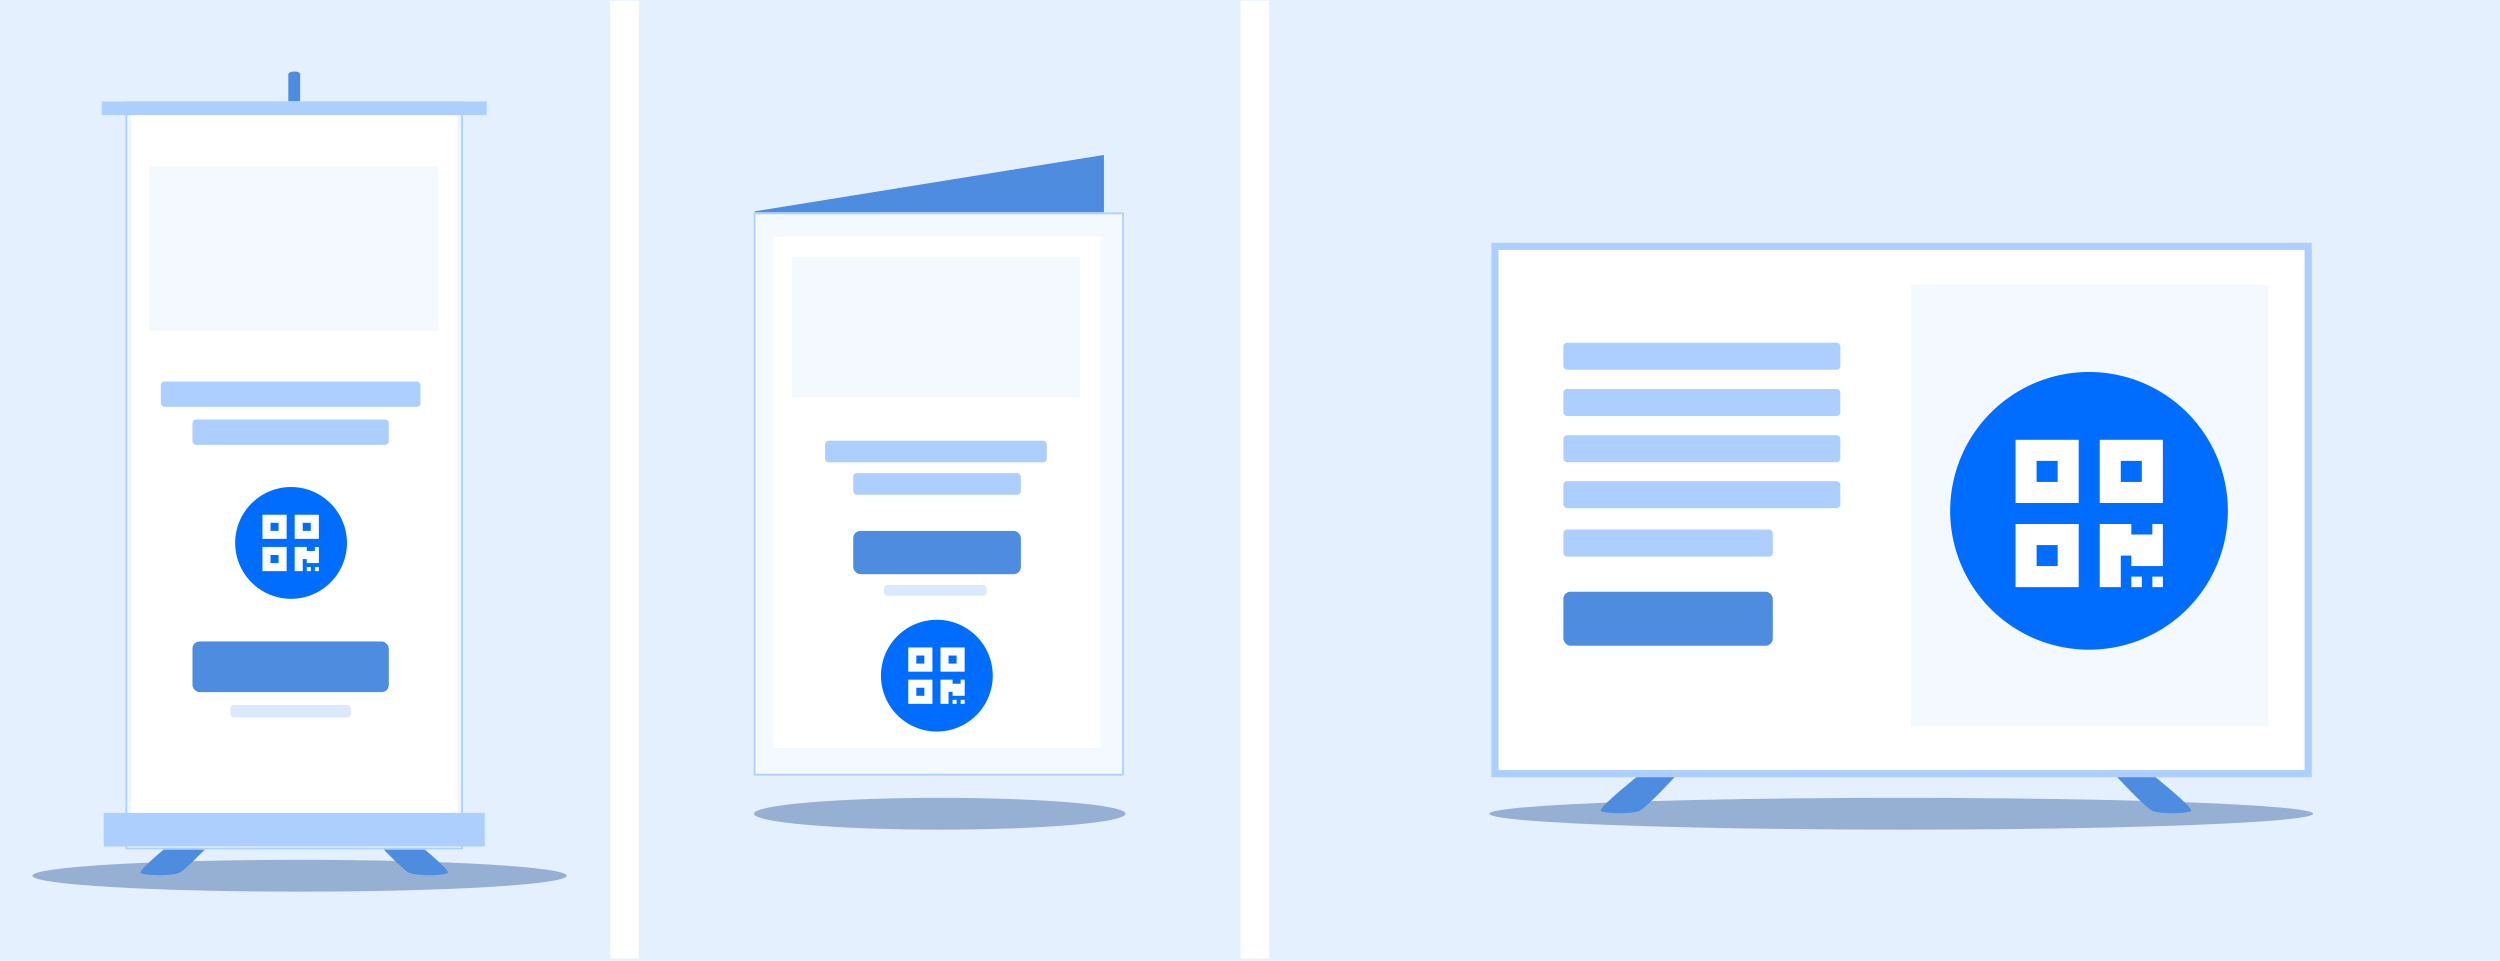 <svg xmlns="http://www.w3.org/2000/svg" xmlns:xlink="http://www.w3.org/1999/xlink" id="Grupo_11783" width="696.806" height="267.781" viewBox="0 0 696.806 267.781">
    <defs>
        <clipPath id="clip-path">
            <path id="Trazado_11371" d="M111.781 124.883v11.523a20.41 20.41 0 0 0 5.791.932 18.081 18.081 0 0 0 5.578-.932v-11.523z" class="cls-1" transform="translate(-111.781 -124.883)"/>
        </clipPath>
        <clipPath id="clip-path-5">
            <path id="Trazado_11375" d="M111.791 124.434c0 .559 2.545 1.013 5.685 1.013s5.686-.454 5.686-1.013-2.546-1.014-5.686-1.014-5.685.454-5.685 1.014" class="cls-1" transform="translate(-111.791 -123.42)"/>
        </clipPath>
        <clipPath id="clip-path-6">
            <path id="Rectángulo_2753" fill="#accffd" stroke="#4d8cde" d="M0 0H103.209V156.952H0z"/>
        </clipPath>
        <clipPath id="clip-path-7">
            <path id="Rectángulo_2755" d="M0 0H91.245V142.532H0z" class="cls-3"/>
        </clipPath>
        <clipPath id="clip-path-8">
            <path id="Trazado_11371-2" d="M0 0v16.99a30.093 30.093 0 0 0 8.538 1.374 26.659 26.659 0 0 0 8.225-1.374V0z" class="cls-1"/>
        </clipPath>
        <clipPath id="clip-path-12">
            <path id="Trazado_11375-2" d="M0 1.5c0 .819 3.753 1.49 8.381 1.49s8.384-.67 8.384-1.494S13.011 0 8.381 0 0 .669 0 1.5" class="cls-1"/>
        </clipPath>
        <clipPath id="clip-path-13">
            <path id="Trazado_11376" d="M11.137.112S-.765 9.643.039 10.447s8.615.992 10.789 0S21.63 0 21.63 0z" class="cls-1"/>
        </clipPath>
        <clipPath id="clip-path-14">
            <path id="Trazado_11364" d="M10.8 10.447c2.174.992 9.984.805 10.788 0S10.493.112 10.493.112L0 0s8.629 9.456 10.8 10.447" class="cls-1"/>
        </clipPath>
        <clipPath id="clip-path-15">
            <path id="Trazado_11363" d="M102.584 282.259s-11.9 9.532-11.1 10.335 8.615.992 10.789 0 10.8-10.447 10.8-10.447z" class="cls-1" transform="translate(-91.447 -282.147)"/>
        </clipPath>
        <clipPath id="clip-path-16">
            <path id="Trazado_11364-2" d="M187.214 292.594c2.174.992 9.984.8 10.788 0s-11.1-10.335-11.1-10.335l-10.493-.112s8.629 9.456 10.8 10.447" class="cls-1" transform="translate(-176.411 -282.147)"/>
        </clipPath>
        <clipPath id="clip-path-17">
            <path id="Trazado_11365" d="M147.8 0c-1.51 0-1.717.638-1.717.638V8.46h3.3V.638S149.307 0 147.8 0z" class="cls-1" transform="translate(-146.079)"/>
        </clipPath>
        <clipPath id="clip-path-18">
            <path id="Rectángulo_2723" d="M0 0H94.076V208.458H0z" class="cls-1"/>
        </clipPath>
        <clipPath id="clip-path-19">
            <path id="Rectángulo_2725" d="M0 0H91.026V205.768H0z" class="cls-1"/>
        </clipPath>
        <clipPath id="clip-path-20">
            <path id="Rectángulo_2727" d="M0 0H107.301V3.794H0z" class="cls-1"/>
        </clipPath>
        <clipPath id="clip-path-21">
            <path id="Rectángulo_2731" d="M0 0H106.208V9.385H0z" class="cls-1"/>
        </clipPath>
        <linearGradient id="linear-gradient" x1="-33.443" x2="-33.159" y1="1.335" y2="1.335" gradientUnits="objectBoundingBox">
            <stop offset="0" stop-color="#c5c5c5"/>
            <stop offset=".522" stop-color="#f5f5f5"/>
            <stop offset="1" stop-color="#ececec"/>
        </linearGradient>
        <linearGradient id="linear-gradient-2" x1="-7.014" x2="-6.952" y1="8.873" y2="8.873" gradientUnits="objectBoundingBox">
            <stop offset="0" stop-color="#575756"/>
            <stop offset=".537" stop-color="#706f6f"/>
            <stop offset="1" stop-color="#575756"/>
        </linearGradient>
        <linearGradient id="linear-gradient-6" x1="-7.014" x2="-6.951" y1="55.023" y2="55.023" xlink:href="#linear-gradient-2"/>
        <style>
            .cls-1,.cls-5{fill:none}.cls-32{fill:#accffd}.cls-3{fill:#fff}.cls-5{stroke:#fff;stroke-width:8px}.cls-7{clip-path:url(#clip-path)}.cls-8{fill:url(#linear-gradient-2)}.cls-10{fill:url(#linear-gradient-6)}.cls-11{fill:#4d8cde}.cls-15{fill:#f4f9ff}.cls-16{fill:#accfff}.cls-17{fill:#dae9fe}.cls-18{fill:#006dff}.cls-19{clip-path:url(#clip-path-8)}.cls-21{fill:#003884;opacity:.347}
        </style>
    </defs>
    <g id="Grupo_11782">
        <path id="Trazado_11326" fill="#e5f0ff" d="M0 0h696.806v267.781H0z"/>
        <g id="Grupo_11902" transform="translate(9.024 .181)">
            <path id="Línea_295" d="M0 0L0 267" class="cls-5" transform="translate(340.722)"/>
            <path id="Línea_298" d="M0 0L0 267" class="cls-5" transform="translate(165.032)"/>
            <g id="Grupo_11568" transform="translate(201.035 42.997)">
                <g id="Grupo_11615">
                    <g id="Grupo_11571" transform="translate(49.865 97.888)">
                        <g id="Grupo_11614">
                            <path id="Rectángulo_2734" fill="url(#linear-gradient)" d="M0 0H2.517V75.848H0z"/>
                        </g>
                    </g>
                    <g id="Grupo_11583" transform="translate(45.438 88.654)">
                        <g id="Grupo_11582" class="cls-7">
                            <path id="Rectángulo_2743" d="M0 0H11.369V12.455H0z" class="cls-8"/>
                        </g>
                    </g>
                    <g id="Grupo_11585" transform="translate(45.438 88.654)">
                        <g id="Grupo_11584" class="cls-7">
                            <path id="Rectángulo_2744" d="M0 0H11.369V12.455H0z" class="cls-8"/>
                        </g>
                    </g>
                    <g id="Grupo_11587" transform="translate(45.438 88.654)">
                        <g id="Grupo_11586" class="cls-7">
                            <path id="Rectángulo_2745" d="M0 0H11.369V12.455H0z" class="cls-8"/>
                        </g>
                    </g>
                    <g id="Grupo_11589" transform="translate(45.438 88.654)">
                        <g id="Grupo_11588" class="cls-7">
                            <path id="Rectángulo_2746" d="M0 0H11.369V12.455H0z" class="cls-8"/>
                        </g>
                    </g>
                    <g id="Grupo_11591" transform="translate(45.445 87.61)">
                        <g id="Grupo_11590" clip-path="url(#clip-path-5)">
                            <path id="Rectángulo_2747" d="M0 0H11.37V2.028H0z" class="cls-10"/>
                        </g>
                    </g>
                    <g id="Grupo_11601">
                        <path id="Trazado_11377" d="M.167 8.079L97.51-7.645v23.63H.167" class="cls-11" transform="translate(.121 7.645)"/>
                        <g id="Grupo_11600" clip-path="url(#clip-path-6)" transform="translate(0 16.047)">
                            <path id="Rectángulo_2752" fill="#f4f9ff" stroke="#accffd" d="M0 0H103.209V156.952H0z"/>
                        </g>
                    </g>
                    <g id="Grupo_11603" transform="translate(5.5 22.781)">
                        <g id="Grupo_11602" clip-path="url(#clip-path-7)">
                            <path id="Rectángulo_2754" d="M0 0H99.859V154H0z" class="cls-3" transform="translate(-4.307 -5.734)"/>
                            <g id="Grupo_11616" transform="translate(5.137 5.622)">
                                <path id="Rectángulo_2662" d="M0 0H80.272V39.189H0z" class="cls-15"/>
                                <rect id="Rectángulo_2664" width="61.797" height="6.029" class="cls-16" rx="1" transform="translate(9.274 51.247)"/>
                                <rect id="Rectángulo_2667" width="46.725" height="6.029" class="cls-16" rx="1" transform="translate(17.122 60.29)"/>
                                <rect id="Rectángulo_2668" width="28.638" height="3.015" class="cls-17" rx="1" transform="translate(25.683 91.466)"/>
                                <rect id="Rectángulo_2666" width="46.725" height="12.058" class="cls-11" rx="2" transform="translate(17.122 76.394)"/>
                            </g>
                            <g id="Componente_15_15" transform="translate(29.985 106.785)">
                                <path id="ic_check_circle_24px" d="M17.578 2a15.578 15.578 0 1 0 15.579 15.578A15.584 15.584 0 0 0 17.578 2z" class="cls-18" transform="translate(-2 -2)"/>
                                <path id="Icon_awesome-qrcode" d="M0 8.986h6.736V2.25H0zM2.245 4.5h2.246v2.241H2.245zm6.737-2.25v6.736h6.736V2.25zm4.491 4.491h-2.246V4.5h2.245zM0 17.968h6.736v-6.736H0zm2.245-4.491h2.246v2.245H2.245zM14.6 11.232h1.123v4.491H12.35V14.6h-1.123v3.368H8.982v-6.736h3.368v1.123h2.25zm0 5.614h1.123v1.123H14.6zm-2.245 0h1.123v1.123H12.35z" class="cls-3" transform="translate(7.608 5.471)"/>
                            </g>
                        </g>
                    </g>
                </g>
            </g>
            <g id="Grupo_11617" transform="rotate(90 283.602 352.087)">
                <g id="Grupo_11615-2">
                    <g id="Grupo_11583-2" transform="translate(65.104 106.752)">
                        <g id="Grupo_11582-2" class="cls-19">
                            <path id="Rectángulo_2743-2" d="M0 0H16.763V18.364H0z" class="cls-8"/>
                        </g>
                    </g>
                    <g id="Grupo_11585-2" transform="translate(65.104 106.752)">
                        <g id="Grupo_11584-2" class="cls-19">
                            <path id="Rectángulo_2744-2" d="M0 0H16.763V18.364H0z" class="cls-8"/>
                        </g>
                    </g>
                    <g id="Grupo_11587-2" transform="translate(65.104 106.752)">
                        <g id="Grupo_11586-2" class="cls-19">
                            <path id="Rectángulo_2745-2" d="M0 0H16.763V18.364H0z" class="cls-8"/>
                        </g>
                    </g>
                    <g id="Grupo_11589-2" transform="translate(65.104 106.752)">
                        <g id="Grupo_11588-2" class="cls-19">
                            <path id="Rectángulo_2746-2" d="M0 0H16.763V18.364H0z" class="cls-8"/>
                        </g>
                    </g>
                    <g id="Grupo_11591-2" transform="translate(65.115 105.213)">
                        <g id="Grupo_11590-2" clip-path="url(#clip-path-12)">
                            <path id="Rectángulo_2747-2" d="M0 0H16.765V2.989H0z" class="cls-10"/>
                        </g>
                    </g>
                    <g id="Grupo_11603-2">
                        <ellipse id="Elipse_569" cx="114.793" cy="4.435" class="cls-21" rx="114.793" ry="4.435" transform="rotate(-90 191.647 37.939)"/>
                        <g id="Grupo_11620" clip-path="url(#clip-path-13)" transform="rotate(-90 172.733 25.858)">
                            <path id="Rectángulo_2763" d="M0 0H22.395V11.439H0z" class="cls-11" transform="translate(-.765)"/>
                        </g>
                        <g id="Grupo_11621" transform="rotate(-90 101.236 -45.638)">
                            <g id="Grupo_11551" clip-path="url(#clip-path-14)">
                                <path id="Rectángulo_2720" d="M0 0H22.396V11.439H0z" class="cls-11"/>
                            </g>
                        </g>
                        <path id="Rectángulo_2754-2" fill="#fff" stroke="#accffd" stroke-width="2px" d="M0 0H146.972V226.655H0z" transform="translate(0 1.377)"/>
                        <g id="Grupo_11618" transform="rotate(-90 61.398 50.678)">
                            <path id="Rectángulo_2662-2" d="M0 0H99.601V123.084H0z" class="cls-15"/>
                        </g>
                        <g id="Grupo_11619" transform="translate(26.858 131.77)">
                            <rect id="Rectángulo_2756" width="77.194" height="7.531" class="cls-16" rx="1" transform="rotate(-90 51.489 25.705)"/>
                            <rect id="Rectángulo_2762" width="77.194" height="7.531" class="cls-16" rx="1" transform="rotate(-90 57.889 19.305)"/>
                            <rect id="Rectángulo_2760" width="77.194" height="7.531" class="cls-16" rx="1" transform="rotate(-90 45.043 32.151)"/>
                            <rect id="Rectángulo_2761" width="77.194" height="7.531" class="cls-16" rx="1" transform="rotate(-90 38.597 38.597)"/>
                            <rect id="Rectángulo_2757" width="58.366" height="7.531" class="cls-16" rx="1" transform="rotate(-90 64.636 12.558)"/>
                            <rect id="Rectángulo_2759" width="58.366" height="15.062" class="cls-11" rx="2" transform="rotate(-90 73.297 3.897)"/>
                        </g>
                        <g id="Grupo_11907" transform="rotate(-90 68.086 33.07)">
                            <path id="ic_check_circle_24px-2" d="M38.7 0a38.7 38.7 0 1 0 38.7 38.7A38.711 38.711 0 0 0 38.7 0z" class="cls-18"/>
                            <path id="Icon_awesome-qrcode-2" d="M0 17.6h17.6V0H0zM5.866 5.866h5.866v5.866H5.866zM23.463 0v17.6h17.6V0zm11.731 11.731h-5.865V5.866h5.866zM0 41.06h17.6v-17.6H0zm5.866-11.731h5.866v5.866H5.866zm32.262-5.866h2.932v11.731h-8.8v-2.932h-2.931v8.8h-5.866v-17.6h8.8V26.4h5.866zm0 14.664h2.932v2.933h-2.933zm-5.866 0h2.933v2.933h-2.933z" class="cls-3" transform="translate(18.223 18.907)"/>
                        </g>
                    </g>
                </g>
            </g>
            <g id="Grupo_11622" transform="translate(0 19.759)">
                <g id="Grupo_11753">
                    <ellipse id="Elipse_568" cx="74.47" cy="4.435" class="cls-21" rx="74.47" ry="4.435" transform="translate(0 219.715)"/>
                    <g id="Grupo_11567" transform="translate(19.334)">
                        <g id="Grupo_11550" transform="translate(10.782 212.881)">
                            <g id="Grupo_11549" clip-path="url(#clip-path-15)">
                                <path id="Rectángulo_2719" d="M0 0H22.395V11.439H0z" class="cls-11" transform="translate(-.765)"/>
                            </g>
                        </g>
                        <g id="Grupo_11552" transform="translate(74.887 212.881)">
                            <g id="Grupo_11551-2" clip-path="url(#clip-path-16)">
                                <path id="Rectángulo_2720-2" d="M0 0H22.396V11.439H0z" class="cls-11"/>
                            </g>
                        </g>
                        <g id="Grupo_11554" transform="translate(52.002)">
                            <g id="Grupo_11553" clip-path="url(#clip-path-17)">
                                <path id="Rectángulo_2721" d="M0 0H3.296V8.46H0z" class="cls-11"/>
                            </g>
                        </g>
                        <g id="Grupo_11556" transform="translate(6.611 8.356)">
                            <g id="Grupo_11555" clip-path="url(#clip-path-18)">
                                <path id="Rectángulo_2722" fill="#eef6ff" stroke="#accffd" d="M0 0H94.076V208.458H0z"/>
                            </g>
                        </g>
                        <g id="Grupo_11558" transform="translate(8.137 9.701)">
                            <g id="Grupo_11557" clip-path="url(#clip-path-19)">
                                <path id="Rectángulo_2724" d="M0 0H91.026V205.768H0z" class="cls-3"/>
                            </g>
                        </g>
                        <g id="Grupo_11560" transform="translate(0 8.356)">
                            <g id="Grupo_11559" clip-path="url(#clip-path-20)">
                                <path id="Rectángulo_2726" d="M0 0H107.301V3.794H0z" class="cls-32"/>
                            </g>
                        </g>
                        <g id="Grupo_11564" transform="translate(.547 206.623)">
                            <g id="Grupo_11563" clip-path="url(#clip-path-21)">
                                <path id="Rectángulo_2730" d="M0 0H106.208V9.385H0z" class="cls-32"/>
                            </g>
                        </g>
                        <g id="Grupo_11567-2" transform="translate(13.211 26.378)">
                            <path id="Rectángulo_2662-3" d="M0 0H80.645V45.897H0z" class="cls-15"/>
                            <rect id="Rectángulo_2664-2" width="72.376" height="7.061" class="cls-16" rx="1" transform="translate(3.252 60.019)"/>
                            <rect id="Rectángulo_2667-2" width="54.723" height="7.061" class="cls-16" rx="1" transform="translate(12.078 70.611)"/>
                            <rect id="Rectángulo_2668-2" width="33.54" height="3.531" class="cls-17" rx="1" transform="translate(22.67 150.124)"/>
                            <rect id="Rectángulo_2666-2" width="54.723" height="14.122" class="cls-11" rx="2" transform="translate(12.078 132.471)"/>
                            <g id="Componente_15_16" transform="translate(23.976 89.427)">
                                <path id="ic_check_circle_24px-3" d="M17.578 2a15.578 15.578 0 1 0 15.579 15.578A15.584 15.584 0 0 0 17.578 2z" class="cls-18" transform="translate(-2 -2)"/>
                                <path id="Icon_awesome-qrcode-3" d="M0 8.986h6.736V2.25H0zM2.245 4.5h2.246v2.241H2.245zm6.737-2.25v6.736h6.736V2.25zm4.491 4.491h-2.246V4.5h2.245zM0 17.968h6.736v-6.736H0zm2.245-4.491h2.246v2.245H2.245zM14.6 11.232h1.123v4.491H12.35V14.6h-1.123v3.368H8.982v-6.736h3.368v1.123h2.25zm0 5.614h1.123v1.123H14.6zm-2.245 0h1.123v1.123H12.35z" class="cls-3" transform="translate(7.608 5.471)"/>
                            </g>
                        </g>
                    </g>
                </g>
            </g>
            <ellipse id="Elipse_586" cx="51.793" cy="4.435" class="cls-21" rx="51.793" ry="4.435" transform="translate(201.103 222.193)"/>
        </g>
    </g>
</svg>
